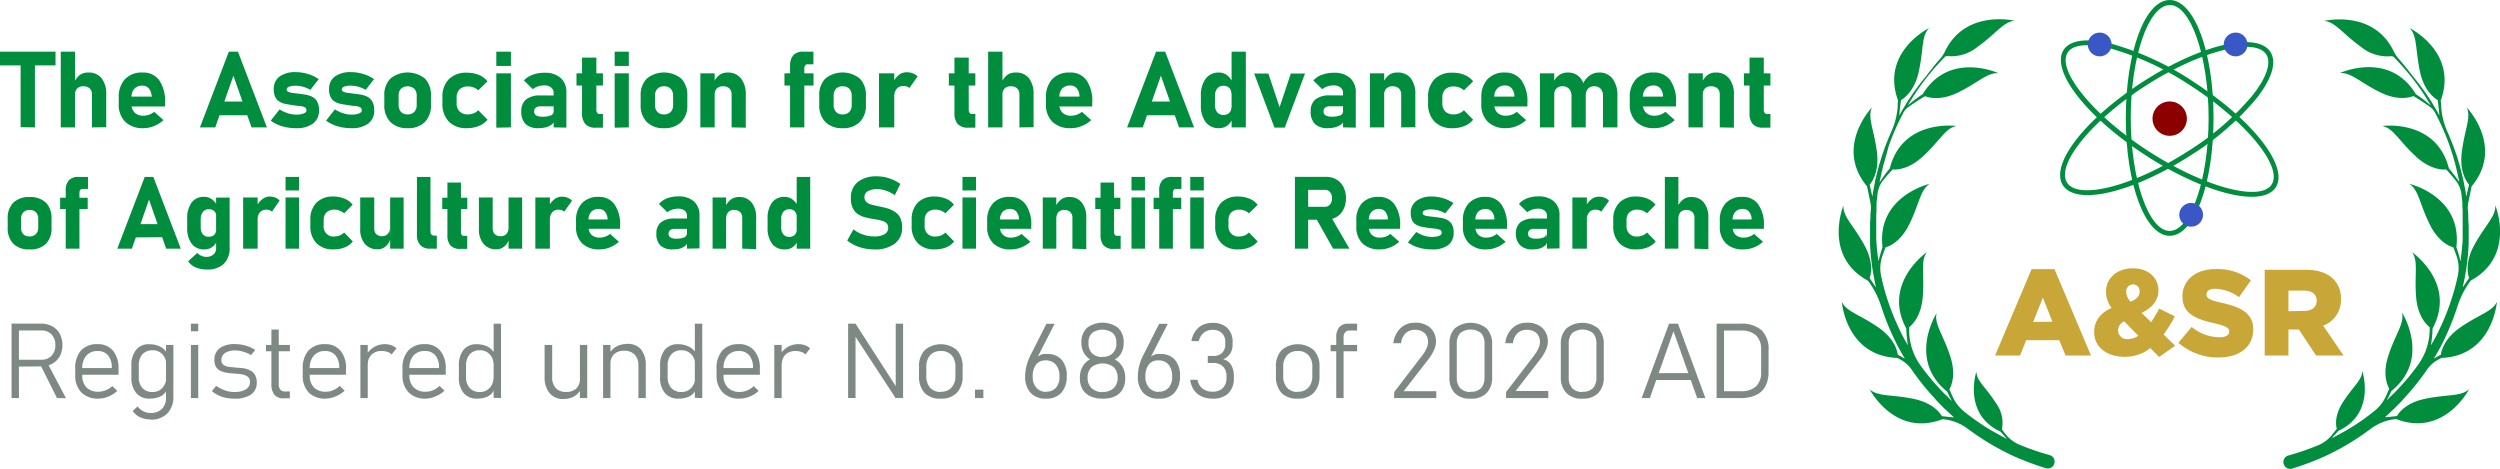 <svg xmlns="http://www.w3.org/2000/svg" viewBox="0 0 445.28 83.53"><defs><style>.cls-1{fill:#c8a638;}.cls-2{fill:#008d3e;}.cls-3{fill:#8c0000;}.cls-4{fill:#3958c6;}.cls-5{fill:#7e8983;}</style></defs><g id="Layer_2" data-name="Layer 2"><g id="Layer_1-2" data-name="Layer 1"><path class="cls-1" d="M361.85,47.94h4.08l6.5,15.38H367.9l-1.12-2.73h-5.89l-1.09,2.73h-4.45Zm3.71,9.36L363.86,53l-1.72,4.34Z"></path><path class="cls-1" d="M383,62a7.29,7.29,0,0,1-4.54,1.55c-3.12,0-5.46-1.64-5.46-4.41v0c0-1.9,1-3.34,3.1-4.28a5,5,0,0,1-1-2.92v0c0-2.23,1.81-4.15,4.8-4.15,2.77,0,4.54,1.7,4.54,3.93v0c0,1.88-1.2,3.14-3,4l1.7,1.66a23.8,23.8,0,0,0,1.44-2.42l2.79,1.39a28.15,28.15,0,0,1-2,3.23l2.05,2-2.85,2Zm-2.16-2.23-2.51-2.55a1.93,1.93,0,0,0-1.09,1.66v0a1.59,1.59,0,0,0,1.79,1.51A3.3,3.3,0,0,0,380.86,59.8Zm.24-7.89v0a1.13,1.13,0,0,0-1.18-1.22A1.23,1.23,0,0,0,378.7,52v0a2.75,2.75,0,0,0,.78,1.74C380.57,53.3,381.1,52.72,381.1,51.91Z"></path><path class="cls-1" d="M388,61.05l2.36-2.82a7.85,7.85,0,0,0,4.95,1.84c1.13,0,1.74-.4,1.74-1v0c0-.64-.5-1-2.57-1.47-3.25-.74-5.76-1.65-5.76-4.79v0c0-2.83,2.25-4.88,5.91-4.88a9.58,9.58,0,0,1,6.28,2l-2.11,3a7.67,7.67,0,0,0-4.28-1.5c-1,0-1.52.43-1.52,1v0c0,.7.52,1,2.64,1.49,3.51.76,5.69,1.89,5.69,4.75v0c0,3.12-2.47,5-6.17,5A10.68,10.68,0,0,1,388,61.05Z"></path><path class="cls-1" d="M403.37,48.05h7.22c2.34,0,4,.61,5,1.65a4.75,4.75,0,0,1,1.36,3.56v0A4.83,4.83,0,0,1,413.78,58l3.64,5.33h-4.89l-3.07-4.63H407.6v4.63h-4.23Zm7,7.33c1.43,0,2.26-.7,2.26-1.81v0c0-1.2-.87-1.81-2.29-1.81H407.6v3.67Z"></path><path class="cls-2" d="M438.17,58.35c-2.87,2-3.34,4.19-3.41,4.8-.45.27-.88.51-1.27.72.61-1,1.19-2,1.72-3.11a46.2,46.2,0,0,0,2.28-5.55l.21-.62a15.37,15.37,0,0,1,2.18-4.36c.07-.09.13-.18.2-.26h0c8.06-4.41,4.36-13.4,4.36-13.4.12,2-1.79,3.5-3.76,7.12-1.68,3.08-1.11,5.24-.91,5.81-.41.64-.8,1.2-1.13,1.66.13-.58.25-1.16.37-1.74a42.38,42.38,0,0,0,.69-5.94l0-.75c0-.25,0-.5,0-.75V40.49c0-.5-.05-1-.07-1.49,0-.25,0-.5,0-.75l-.07-.74h0a5.57,5.57,0,0,1,.08-1.47l.58-2.84h0c5.87-7.06-.87-14.07-.87-14.07.84,1.81-.38,3.92-.88,8-.43,3.48.89,5.28,1.29,5.74-.17.83-.34,1.55-.49,2.13l-.07-.46c-.05-.49-.17-1-.26-1.47l-.14-.73c-.05-.24-.09-.49-.16-.73-.24-1-.46-1.93-.76-2.87l-.22-.71-.11-.36-.12-.35-.5-1.4c-.32-.81-.65-1.62-1-2.42A12.68,12.68,0,0,1,434.81,19c0-.36-.05-.72-.09-1.07h0C437.88,9.29,429.18,5,429.18,5c1.4,1.41,1,3.81,1.86,7.83.76,3.43,2.61,4.68,3.14,5,.17,1.17.26,2.15.31,2.84a.3.3,0,0,1,0-.08l-.35-.65c-.12-.22-.26-.42-.38-.64L433,18l-.83-1.23-.41-.61-.45-.59c-.46-.64-.94-1.25-1.44-1.85h0c-.7-.88-1.65-2.15-2.48-3.07a6.05,6.05,0,0,1-1-1.43c-3.62-7.63-12.46-5.49-12.46-5.49,2,.13,3.25,2.22,6.6,4.62A7.41,7.41,0,0,0,426,10l.3.09,1,1.06a43.84,43.84,0,0,1,3.7,4.58l.42.6.4.62.79,1.24.33.59a23.64,23.64,0,0,0-2.64-2h0c-4.76-7.85-13.58-3.75-13.58-3.75,2-.21,3.58,1.63,7.28,3.44,3.15,1.53,5.29.87,5.85.64,1.27.74,2.32,1.47,2.92,1.9a3,3,0,0,1,.92,1h0l.34.66a42,42,0,0,1,2.31,5.39l.46,1.39.11.35.1.35.19.71c.28.93.47,1.89.68,2.84.06.24.1.48.14.72v0A25.54,25.54,0,0,0,436.18,30h0c-2.26-8.9-11.89-7.56-11.89-7.56,2,.38,2.95,2.61,6,5.42,2.56,2.39,4.8,2.38,5.41,2.33.69.75,1.25,1.42,1.67,1.94a4.79,4.79,0,0,1,1.05,2.52h0l.16,1.45,0,.37,0,.36.05.73,0,.73c0,.24,0,.49,0,.73,0,.49,0,1,0,1.46l0,1.46c0,.24,0,.48,0,.73l-.05.72c-.08,1.05-.19,2.1-.34,3.14a25,25,0,0,0-.73-2.49h0c1.07-9.12-8.4-11.3-8.4-11.3,1.69,1.05,1.81,3.48,3.63,7.18,1.54,3.15,3.62,4,4.21,4.11.23.57.42,1.09.59,1.56a6.5,6.5,0,0,1,.22,3.55v0a41.39,41.39,0,0,1-1.61,5.58,44.09,44.09,0,0,1-2.34,5.31c-.27.5-.55,1-.83,1.48a24.42,24.42,0,0,0,.29-3h0c4.34-8.1-3.67-13.6-3.67-13.6,1.18,1.59.41,3.91.74,8,.28,3.49,1.93,5,2.42,5.36v.4a10.87,10.87,0,0,1-2,6.21l0,0a41.19,41.19,0,0,1-3.68,4.45c-.34.35-.66.71-1,1l-1,1,0,0c.32-.57.6-1.13.86-1.68h0c7.13-5.78,1.88-14,1.88-14,.48,1.93-1.13,3.76-2.42,7.68-1.1,3.33-.16,5.35.15,5.88-.21.5-.41,1-.6,1.38a7.08,7.08,0,0,1-2,2.58h0a41.57,41.57,0,0,1-4.72,3.3c-1,.57-1.95,1.1-2.95,1.6.42-.43.8-.87,1.16-1.3h0c6.83-3.15,4.31-10.71,4.31-10.71,0,1.63-1.66,2.76-3.47,5.61-1.55,2.43-1.21,4.22-1.07,4.7-.22.3-.44.57-.64.82A6.28,6.28,0,0,1,413,79.26h0a45,45,0,0,1-5.42,1.87h0a1.19,1.19,0,0,0-.88,1.11,1.22,1.22,0,0,0,1.57,1.22,50.92,50.92,0,0,0,5.68-2.13,46.3,46.3,0,0,0,5.32-2.89c1-.64,2-1.34,3-2.07a8.65,8.65,0,0,1,4.52-1.73h0c8.57,3.29,13-5.34,13-5.34-1.44,1.37-3.83.89-7.86,1.73-3.44.72-4.72,2.54-5,3.07-.82.1-1.55.17-2.15.22.54-.48,1.07-1,1.6-1.48l1.06-1.07c.36-.35.68-.74,1-1.1A43.49,43.49,0,0,0,432.17,66l.07-.1a5.73,5.73,0,0,1,2.17-1.92l.43-.23h0c9.18-.35,9.89-10,9.89-10C443.94,55.5,441.55,56,438.17,58.35Z"></path><path class="cls-2" d="M334.6,58.35c2.87,2,3.34,4.19,3.41,4.8.46.27.88.51,1.27.72-.61-1-1.18-2-1.71-3.11a44.68,44.68,0,0,1-2.29-5.55l-.21-.62a15.37,15.37,0,0,0-2.18-4.36L332.7,50h0c-8.06-4.41-4.36-13.4-4.36-13.4-.12,2,1.79,3.5,3.76,7.12,1.68,3.08,1.12,5.24.91,5.81.41.64.8,1.2,1.13,1.66q-.19-.87-.36-1.74a41,41,0,0,1-.7-5.94l0-.75c0-.25,0-.5,0-.75V40.49c0-.5,0-1,.06-1.49,0-.25,0-.5,0-.75l.07-.74h0a5.17,5.17,0,0,0-.08-1.47l-.58-2.84h0c-5.87-7.06.87-14.07.87-14.07-.84,1.81.38,3.92.89,8,.42,3.48-.89,5.28-1.29,5.74.16.83.33,1.55.48,2.13l.07-.46c.06-.49.17-1,.26-1.47l.14-.73c0-.24.1-.49.16-.73.24-1,.46-1.93.77-2.87l.21-.71.11-.36.12-.35.5-1.4c.32-.81.65-1.62,1-2.42A13.12,13.12,0,0,0,338,19c0-.36,0-.72.08-1.07h0C334.89,9.29,343.59,5,343.59,5c-1.4,1.41-.95,3.81-1.85,7.83-.77,3.43-2.61,4.68-3.15,5-.17,1.17-.26,2.15-.31,2.84a.3.3,0,0,0,0-.08l.36-.65c.11-.22.25-.42.38-.64l.76-1.27.83-1.23c.14-.2.27-.41.42-.61l.44-.59c.46-.64.94-1.25,1.44-1.85h0c.69-.88,1.64-2.15,2.47-3.07a6.05,6.05,0,0,0,1-1.43C350,1.56,358.86,3.7,358.86,3.7c-2,.13-3.25,2.22-6.6,4.62a7.41,7.41,0,0,1-5.5,1.66l-.3.09-1,1.06a42.49,42.49,0,0,0-3.69,4.58l-.43.6c-.13.21-.26.42-.4.62l-.78,1.24-.34.59a24.59,24.59,0,0,1,2.64-2h0C347.22,9,356,13.05,356,13.05c-2-.21-3.58,1.63-7.28,3.44-3.15,1.53-5.28.87-5.85.64-1.26.74-2.31,1.47-2.92,1.9a3,3,0,0,0-.92,1h0l-.33.66a42.08,42.08,0,0,0-2.32,5.39L336,27.53l-.12.35-.09.35-.2.71c-.28.93-.47,1.89-.68,2.84-.06.24-.1.48-.14.72v0A25.54,25.54,0,0,1,336.59,30h0c2.26-8.9,11.89-7.56,11.89-7.56-2,.38-2.94,2.61-6,5.42-2.56,2.39-4.79,2.38-5.4,2.33-.69.75-1.26,1.42-1.68,1.94a4.7,4.7,0,0,0-1,2.52h0l-.17,1.45,0,.37,0,.36,0,.73-.05.73c0,.24,0,.49,0,.73,0,.49,0,1,0,1.46l0,1.46c0,.24,0,.48,0,.73l.05.72c.08,1.05.19,2.1.35,3.14a25,25,0,0,1,.72-2.49h0c-1.07-9.12,8.41-11.3,8.41-11.3-1.69,1.05-1.82,3.48-3.63,7.18-1.55,3.15-3.63,4-4.22,4.11-.23.57-.42,1.09-.58,1.56a6.5,6.5,0,0,0-.23,3.55v0a39.94,39.94,0,0,0,1.6,5.58,45.73,45.73,0,0,0,2.34,5.31c.27.5.55,1,.83,1.48a26.59,26.59,0,0,1-.29-3h0c-4.33-8.1,3.68-13.6,3.68-13.6-1.19,1.59-.41,3.91-.75,8-.28,3.49-1.93,5-2.41,5.36v.4A10.79,10.79,0,0,0,342,65l0,0a41.19,41.19,0,0,0,3.68,4.45c.34.35.66.71,1,1l1,1,0,0c-.32-.57-.6-1.13-.86-1.68h0c-7.13-5.78-1.88-14-1.88-14-.48,1.93,1.14,3.76,2.42,7.68,1.1,3.33.16,5.35-.15,5.88.21.5.42,1,.61,1.38a7,7,0,0,0,2,2.58h0a40.82,40.82,0,0,0,4.73,3.3c1,.57,1.94,1.1,2.94,1.6-.41-.43-.8-.87-1.16-1.3h0c-6.83-3.15-4.31-10.71-4.31-10.71,0,1.63,1.66,2.76,3.48,5.61a6,6,0,0,1,1.07,4.7c.22.3.43.57.63.82a6.28,6.28,0,0,0,2.45,1.88h0a45.65,45.65,0,0,0,5.42,1.87h0a1.19,1.19,0,0,1,.88,1.11,1.22,1.22,0,0,1-1.57,1.22,51.67,51.67,0,0,1-5.68-2.13,46.3,46.3,0,0,1-5.32-2.89c-1-.64-2-1.34-3-2.07A8.65,8.65,0,0,0,346,74.66h0c-8.57,3.29-13-5.34-13-5.34,1.44,1.37,3.83.89,7.87,1.73,3.43.72,4.71,2.54,5,3.07.83.1,1.55.17,2.16.22-.55-.48-1.08-1-1.61-1.48l-1.06-1.07c-.36-.35-.68-.74-1-1.1A43.58,43.58,0,0,1,340.6,66l-.07-.1a5.65,5.65,0,0,0-2.17-1.92l-.42-.23h0c-9.18-.35-9.89-10-9.89-10C328.83,55.5,331.22,56,334.6,58.35Z"></path><path class="cls-2" d="M371.82,34.75c-2.08,0-3.63-.57-4.39-1.75h0c-2.36-3.69,3.9-11.79,14.26-18.45s20.33-9,22.7-5.29c1.17,1.82.28,4.77-2.51,8.3A49.14,49.14,0,0,1,390.13,27.7C383.1,32.22,376.24,34.75,371.82,34.75Zm-3.65-2.22c2,3.16,11.87.61,21.49-5.57A48.34,48.34,0,0,0,401.19,17c2.51-3.17,3.4-5.82,2.46-7.29-2-3.16-11.87-.62-21.49,5.56s-16,14.07-14,17.24Z"></path><path class="cls-2" d="M386.45,42c-4.38,0-7.82-9.22-7.82-21s3.44-21,7.82-21,7.81,9.22,7.81,21S390.83,42,386.45,42Zm0-41.09c-3.76,0-6.94,9.2-6.94,20.11s3.18,20.11,6.94,20.11,6.93-9.21,6.93-20.11S390.21.88,386.45.88Z"></path><path class="cls-2" d="M401.06,35.05c-4.49,0-11.57-2.65-18.86-7.36-10.59-6.86-17-15.11-14.65-18.79,1.18-1.82,4.28-2.2,8.73-1.05a51.34,51.34,0,0,1,14.41,6.72c10.6,6.85,17,15.1,14.66,18.78C404.6,34.5,403.1,35.05,401.06,35.05Zm-29.25-27c-1.74,0-3,.44-3.53,1.31-2,3.16,4.55,11.2,14.4,17.57s19.89,9.09,21.93,5.93-4.55-11.21-14.4-17.58a50.83,50.83,0,0,0-14.14-6.6A17.54,17.54,0,0,0,371.81,8.07Z"></path><circle class="cls-3" cx="386.45" cy="21.13" r="3.06"></circle><circle class="cls-4" cx="398.19" cy="7.92" r="2.12"></circle><circle class="cls-4" cx="373.98" cy="7.92" r="2.12"></circle><circle class="cls-4" cx="390.27" cy="38.26" r="2.12"></circle><path class="cls-2" d="M0,11.65V9.2H9.89v2.45Zm3.67,11V10.3H6.22V22.69Z"></path><path class="cls-2" d="M10.82,22.69V9.2h2.54V22.69Zm5.56,0V16.85a1.46,1.46,0,0,0-.4-1.1,1.63,1.63,0,0,0-1.15-.38,1.47,1.47,0,0,0-1.09.39,1.57,1.57,0,0,0-.38,1.11l-.19-2.13a3.68,3.68,0,0,1,1-1.35,2.47,2.47,0,0,1,1.55-.47,2.86,2.86,0,0,1,2.36,1,4.44,4.44,0,0,1,.84,2.89v5.85Z"></path><path class="cls-2" d="M25.56,22.83a4.46,4.46,0,0,1-3.25-1.13,4.25,4.25,0,0,1-1.16-3.19V17.43a4.65,4.65,0,0,1,1.11-3.33,4.07,4.07,0,0,1,3.13-1.18,3.47,3.47,0,0,1,3,1.41,6.54,6.54,0,0,1,1,4v.63H22.8V17.2h4.27L27,17a2.21,2.21,0,0,0-.52-1.28,1.42,1.42,0,0,0-1.13-.46,1.81,1.81,0,0,0-1.42.55,2.18,2.18,0,0,0-.51,1.55v1.22A2,2,0,0,0,24,20.07a2.13,2.13,0,0,0,1.55.54,3,3,0,0,0,1-.18,3.13,3.13,0,0,0,.91-.51l1.66,1.47a5.42,5.42,0,0,1-1.69,1.06A5,5,0,0,1,25.56,22.83Z"></path><path class="cls-2" d="M35.61,22.69,40.76,9.2h1.62l5.16,13.49H44.8l-3.23-9.21-3.23,9.21Zm2.47-2.16V18.08h7.1v2.45Z"></path><path class="cls-2" d="M52.71,22.83a8.74,8.74,0,0,1-2.48-.35,6.11,6.11,0,0,1-2-1l1.57-2a5.9,5.9,0,0,0,1.46.69,4.78,4.78,0,0,0,1.45.24,3.66,3.66,0,0,0,1.38-.2c.33-.13.49-.31.49-.55a.57.57,0,0,0-.34-.58,2.53,2.53,0,0,0-.89-.21c-.36,0-.75-.08-1.16-.14s-.82-.12-1.23-.2a3.58,3.58,0,0,1-1.1-.38,1.87,1.87,0,0,1-.8-.8,3,3,0,0,1-.3-1.45,2.69,2.69,0,0,1,1-2.25,4.7,4.7,0,0,1,2.92-.8,7.32,7.32,0,0,1,2.17.33,6.8,6.8,0,0,1,1.92.91L55.28,16A6,6,0,0,0,54,15.46a4.84,4.84,0,0,0-1.32-.19,3.25,3.25,0,0,0-1.2.17c-.28.11-.42.28-.42.5a.43.43,0,0,0,.29.41,2.45,2.45,0,0,0,.78.2l1,.13q.64.08,1.29.18a4.15,4.15,0,0,1,1.19.38,2.18,2.18,0,0,1,.88.85,3.09,3.09,0,0,1,.33,1.56A2.78,2.78,0,0,1,55.75,22,4.84,4.84,0,0,1,52.71,22.83Z"></path><path class="cls-2" d="M62.56,22.83a8.79,8.79,0,0,1-2.48-.35,6.21,6.21,0,0,1-2-1l1.57-2a6.08,6.08,0,0,0,1.46.69,4.83,4.83,0,0,0,1.45.24,3.66,3.66,0,0,0,1.38-.2c.33-.13.49-.31.49-.55a.57.57,0,0,0-.34-.58,2.47,2.47,0,0,0-.88-.21c-.37,0-.75-.08-1.16-.14s-.83-.12-1.23-.2a3.55,3.55,0,0,1-1.11-.38,1.93,1.93,0,0,1-.8-.8,3,3,0,0,1-.3-1.45,2.69,2.69,0,0,1,1-2.25,4.7,4.7,0,0,1,2.92-.8,7.32,7.32,0,0,1,2.17.33,6.55,6.55,0,0,1,1.92.91L65.14,16a5.85,5.85,0,0,0-1.32-.55,4.84,4.84,0,0,0-1.32-.19,3.25,3.25,0,0,0-1.2.17c-.28.11-.42.28-.42.5a.44.44,0,0,0,.29.41,2.45,2.45,0,0,0,.78.2l1,.13q.65.08,1.29.18a4.05,4.05,0,0,1,1.19.38,2.12,2.12,0,0,1,.88.85,3.09,3.09,0,0,1,.34,1.56A2.77,2.77,0,0,1,65.6,22,4.84,4.84,0,0,1,62.56,22.83Z"></path><path class="cls-2" d="M72.6,22.83a4.15,4.15,0,0,1-3.07-1.1,4.21,4.21,0,0,1-1.08-3.09V17.07A4.14,4.14,0,0,1,69.53,14a4.88,4.88,0,0,1,6.15,0,4.14,4.14,0,0,1,1.08,3.06v1.59a4.19,4.19,0,0,1-1.08,3.08A4.15,4.15,0,0,1,72.6,22.83Zm0-2.45a1.55,1.55,0,0,0,1.19-.45,1.75,1.75,0,0,0,.43-1.27V17.07a1.74,1.74,0,0,0-.43-1.26,1.83,1.83,0,0,0-2.38,0A1.78,1.78,0,0,0,71,17.07v1.59a1.79,1.79,0,0,0,.42,1.27A1.55,1.55,0,0,0,72.6,20.38Z"></path><path class="cls-2" d="M83.15,22.83a4.28,4.28,0,0,1-3.21-1.17,4.52,4.52,0,0,1-1.14-3.29v-1a4.43,4.43,0,0,1,1.14-3.26,4.31,4.31,0,0,1,3.21-1.16,5.49,5.49,0,0,1,2.15.4,3.72,3.72,0,0,1,1.53,1.14l-1.65,1.6a2.28,2.28,0,0,0-.82-.51,2.8,2.8,0,0,0-1-.18,2.07,2.07,0,0,0-1.5.51,2,2,0,0,0-.53,1.46v1a2,2,0,0,0,.53,1.49,2.07,2.07,0,0,0,1.5.52,2.61,2.61,0,0,0,1-.2,2.24,2.24,0,0,0,.82-.55l1.65,1.69a3.66,3.66,0,0,1-1.53,1.11A5.49,5.49,0,0,1,83.15,22.83Z"></path><path class="cls-2" d="M88.4,11.74V9.2H91v2.54Zm0,11V13.06H91v9.63Z"></path><path class="cls-2" d="M95.93,22.83a3.26,3.26,0,0,1-2.31-.73,3,3,0,0,1-.77-2.25,2.62,2.62,0,0,1,.86-2.15A4,4,0,0,1,96.28,17h2.41l.13,1.94H96.29a1.38,1.38,0,0,0-.86.23.83.83,0,0,0-.29.69.75.75,0,0,0,.37.7,2.08,2.08,0,0,0,1.09.23,3.88,3.88,0,0,0,1.51-.23.78.78,0,0,0,.5-.73l.19,1.4a1.28,1.28,0,0,1-.49.91,2.9,2.9,0,0,1-1.07.53A5.17,5.17,0,0,1,95.93,22.83Zm2.68-.14V16.58a1.23,1.23,0,0,0-.45-1,1.88,1.88,0,0,0-1.26-.37,3.34,3.34,0,0,0-1.07.18,2.76,2.76,0,0,0-.93.49l-1.58-1.55a3.71,3.71,0,0,1,1.52-1,5.65,5.65,0,0,1,2.1-.37,4.21,4.21,0,0,1,2.94.94,3.37,3.37,0,0,1,1,2.64v6.19Z"></path><path class="cls-2" d="M102.68,15.23V13.06h4.71v2.17Zm3.43,7.51a2.34,2.34,0,0,1-1.86-.66,2.82,2.82,0,0,1-.58-1.9V10.26h2.55v9.29a.87.87,0,0,0,.14.54.45.45,0,0,0,.4.2h.63v2.45Z"></path><path class="cls-2" d="M109.48,11.74V9.2H112v2.54Zm0,11V13.06H112v9.63Z"></path><path class="cls-2" d="M118.27,22.83a4.12,4.12,0,0,1-3.07-1.1,4.18,4.18,0,0,1-1.09-3.09V17.07A4.1,4.1,0,0,1,115.2,14a4.87,4.87,0,0,1,6.14,0,4.14,4.14,0,0,1,1.08,3.06v1.59a4.19,4.19,0,0,1-1.08,3.08A4.14,4.14,0,0,1,118.27,22.83Zm0-2.45a1.59,1.59,0,0,0,1.2-.45,1.79,1.79,0,0,0,.42-1.27V17.07a1.78,1.78,0,0,0-.42-1.26,1.62,1.62,0,0,0-1.2-.44,1.56,1.56,0,0,0-1.18.44,1.74,1.74,0,0,0-.43,1.26v1.59a1.75,1.75,0,0,0,.43,1.27A1.53,1.53,0,0,0,118.26,20.38Z"></path><path class="cls-2" d="M124.74,22.69V13.06h2.55v9.63Zm5.57,0V16.85a1.5,1.5,0,0,0-.4-1.1,1.64,1.64,0,0,0-1.15-.38,1.47,1.47,0,0,0-1.09.39,1.53,1.53,0,0,0-.38,1.11l-.2-2.13a3.81,3.81,0,0,1,1-1.35,2.43,2.43,0,0,1,1.55-.47A2.87,2.87,0,0,1,132,14a4.5,4.5,0,0,1,.83,2.89v5.85Z"></path><path class="cls-2" d="M139.72,15.23V13.06h5.18v2.17Zm1,7.46V11.75a2.75,2.75,0,0,1,.58-1.91,2.34,2.34,0,0,1,1.82-.64h1.76v2.26h-1.07a.46.46,0,0,0-.42.22,1,1,0,0,0-.13.52V22.69Z"></path><path class="cls-2" d="M150.08,22.83a4.13,4.13,0,0,1-3.07-1.1,4.22,4.22,0,0,1-1.09-3.09V17.07A4.14,4.14,0,0,1,147,14a4.87,4.87,0,0,1,6.14,0,4.14,4.14,0,0,1,1.09,3.06v1.59a4.19,4.19,0,0,1-1.09,3.08A4.13,4.13,0,0,1,150.08,22.83Zm0-2.45a1.59,1.59,0,0,0,1.2-.45,1.79,1.79,0,0,0,.42-1.27V17.07a1.78,1.78,0,0,0-.42-1.26,1.62,1.62,0,0,0-1.2-.44,1.56,1.56,0,0,0-1.18.44,1.78,1.78,0,0,0-.42,1.26v1.59a1.79,1.79,0,0,0,.42,1.27A1.53,1.53,0,0,0,150.07,20.38Z"></path><path class="cls-2" d="M156.56,22.69V13.06h2.72v9.63Zm5.41-7a1,1,0,0,0-.45-.28,2,2,0,0,0-.62-.09,1.47,1.47,0,0,0-1.19.5,2,2,0,0,0-.43,1.37l-.19-2.5a3.46,3.46,0,0,1,1-1.34,2.28,2.28,0,0,1,1.4-.48,2.94,2.94,0,0,1,1.09.19,2.42,2.42,0,0,1,.85.56Z"></path><path class="cls-2" d="M169,15.23V13.06h4.72v2.17Zm3.44,7.51a2.38,2.38,0,0,1-1.87-.66,2.82,2.82,0,0,1-.57-1.9V10.26h2.54v9.29a.94.94,0,0,0,.14.54.47.47,0,0,0,.41.2h.63v2.45Z"></path><path class="cls-2" d="M176,22.69V9.2h2.55V22.69Zm5.57,0V16.85a1.46,1.46,0,0,0-.4-1.1,1.63,1.63,0,0,0-1.15-.38,1.47,1.47,0,0,0-1.09.39,1.53,1.53,0,0,0-.38,1.11l-.2-2.13a3.81,3.81,0,0,1,1-1.35,2.45,2.45,0,0,1,1.55-.47,2.86,2.86,0,0,1,2.36,1,4.5,4.5,0,0,1,.83,2.89v5.85Z"></path><path class="cls-2" d="M190.71,22.83a4.49,4.49,0,0,1-3.26-1.13,4.24,4.24,0,0,1-1.15-3.19V17.43a4.65,4.65,0,0,1,1.11-3.33,4.07,4.07,0,0,1,3.13-1.18,3.45,3.45,0,0,1,3,1.41,6.47,6.47,0,0,1,1,4v.63H188V17.2h4.27l0-.23a2.27,2.27,0,0,0-.52-1.28,1.45,1.45,0,0,0-1.13-.46,1.85,1.85,0,0,0-1.43.55,2.22,2.22,0,0,0-.5,1.55v1.22a2,2,0,0,0,.55,1.52,2.12,2.12,0,0,0,1.55.54,3,3,0,0,0,1-.18,3.27,3.27,0,0,0,.91-.51l1.66,1.47a5.53,5.53,0,0,1-1.69,1.06A5.1,5.1,0,0,1,190.71,22.83Z"></path><path class="cls-2" d="M200.75,22.69,205.91,9.2h1.62l5.15,13.49H210l-3.23-9.21-3.23,9.21Zm2.48-2.16V18.08h7.1v2.45Z"></path><path class="cls-2" d="M217.13,22.83a2.84,2.84,0,0,1-2.39-1.09,4.89,4.89,0,0,1-.85-3.08V17.12a5,5,0,0,1,.85-3.1,2.84,2.84,0,0,1,2.39-1.1,2.3,2.3,0,0,1,1.4.46,3.23,3.23,0,0,1,1,1.3l-.2,2.14a1.94,1.94,0,0,0-.16-.84,1.23,1.23,0,0,0-.49-.52,1.55,1.55,0,0,0-.78-.18,1.34,1.34,0,0,0-1.1.48,2.09,2.09,0,0,0-.4,1.37v1.53a2,2,0,0,0,.4,1.34,1.36,1.36,0,0,0,1.1.47,1.67,1.67,0,0,0,.78-.17,1.27,1.27,0,0,0,.49-.51,1.86,1.86,0,0,0,.16-.81l.13,2.2a2.5,2.5,0,0,1-.9,1.22A2.54,2.54,0,0,1,217.13,22.83Zm2.23-.14V9.2h2.54V22.69Z"></path><path class="cls-2" d="M227.91,19.1l2-6h2.53l-3.61,9.63H227l-3.62-9.63h2.53Z"></path><path class="cls-2" d="M236.53,22.83a3.26,3.26,0,0,1-2.31-.73,3,3,0,0,1-.77-2.25,2.64,2.64,0,0,1,.85-2.15,4,4,0,0,1,2.58-.71h2.41l.13,1.94h-2.53a1.41,1.41,0,0,0-.87.23.82.82,0,0,0-.28.69.76.76,0,0,0,.36.7,2.13,2.13,0,0,0,1.09.23,3.9,3.9,0,0,0,1.52-.23.78.78,0,0,0,.5-.73l.19,1.4a1.32,1.32,0,0,1-.49.91,2.9,2.9,0,0,1-1.07.53A5.23,5.23,0,0,1,236.53,22.83Zm2.68-.14V16.58a1.23,1.23,0,0,0-.45-1,1.91,1.91,0,0,0-1.26-.37,3.34,3.34,0,0,0-1.07.18,2.76,2.76,0,0,0-.93.49l-1.58-1.55a3.71,3.71,0,0,1,1.52-1,5.65,5.65,0,0,1,2.1-.37,4.22,4.22,0,0,1,2.94.94,3.37,3.37,0,0,1,1,2.64v6.19Z"></path><path class="cls-2" d="M244,22.69V13.06h2.54v9.63Zm5.57,0V16.85a1.5,1.5,0,0,0-.4-1.1,1.64,1.64,0,0,0-1.15-.38,1.47,1.47,0,0,0-1.09.39,1.53,1.53,0,0,0-.39,1.11l-.19-2.13a3.81,3.81,0,0,1,1-1.35,2.43,2.43,0,0,1,1.55-.47,2.87,2.87,0,0,1,2.36,1,4.5,4.5,0,0,1,.83,2.89v5.85Z"></path><path class="cls-2" d="M258.71,22.83a4.28,4.28,0,0,1-3.21-1.17,4.52,4.52,0,0,1-1.14-3.29v-1a4.43,4.43,0,0,1,1.14-3.26,4.31,4.31,0,0,1,3.21-1.16,5.49,5.49,0,0,1,2.15.4,3.68,3.68,0,0,1,1.52,1.14l-1.64,1.6a2.37,2.37,0,0,0-.82-.51,2.81,2.81,0,0,0-1-.18,2.06,2.06,0,0,0-1.49.51,2,2,0,0,0-.53,1.46v1a2,2,0,0,0,.53,1.49,2.06,2.06,0,0,0,1.49.52,2.62,2.62,0,0,0,1-.2,2.32,2.32,0,0,0,.82-.55l1.64,1.69a3.63,3.63,0,0,1-1.52,1.11A5.49,5.49,0,0,1,258.71,22.83Z"></path><path class="cls-2" d="M268.23,22.83A4.46,4.46,0,0,1,265,21.7a4.25,4.25,0,0,1-1.16-3.19V17.43a4.65,4.65,0,0,1,1.11-3.33,4.07,4.07,0,0,1,3.13-1.18A3.45,3.45,0,0,1,271,14.33a6.47,6.47,0,0,1,1.05,4v.63h-6.59V17.2h4.27l0-.23a2.27,2.27,0,0,0-.52-1.28,1.43,1.43,0,0,0-1.13-.46,1.81,1.81,0,0,0-1.42.55,2.18,2.18,0,0,0-.51,1.55v1.22a2,2,0,0,0,.55,1.52,2.13,2.13,0,0,0,1.55.54,3,3,0,0,0,1-.18,3.27,3.27,0,0,0,.91-.51l1.66,1.47a5.53,5.53,0,0,1-1.69,1.06A5.06,5.06,0,0,1,268.23,22.83Z"></path><path class="cls-2" d="M274.28,22.69V13.06h2.55v9.63Zm5.62,0V17.13a1.85,1.85,0,0,0-.42-1.3,1.49,1.49,0,0,0-1.18-.46,1.47,1.47,0,0,0-1.09.39,1.53,1.53,0,0,0-.38,1.11l-.2-2.13a3.65,3.65,0,0,1,1.05-1.35,2.52,2.52,0,0,1,1.52-.47,2.84,2.84,0,0,1,2.39,1.1,5,5,0,0,1,.85,3.1v5.57Zm5.61,0V17.13a1.94,1.94,0,0,0-.4-1.3,1.44,1.44,0,0,0-1.15-.46,1.46,1.46,0,0,0-1.13.44,1.82,1.82,0,0,0-.39,1.25L282,14.83a3.6,3.6,0,0,1,1.18-1.41,2.84,2.84,0,0,1,1.62-.5,2.9,2.9,0,0,1,2.42,1.1,4.89,4.89,0,0,1,.86,3.1v5.57Z"></path><path class="cls-2" d="M294.69,22.83a4.49,4.49,0,0,1-3.26-1.13,4.24,4.24,0,0,1-1.15-3.19V17.43a4.65,4.65,0,0,1,1.11-3.33,4.07,4.07,0,0,1,3.13-1.18,3.45,3.45,0,0,1,3,1.41,6.47,6.47,0,0,1,1,4v.63h-6.59V17.2h4.27l0-.23a2.27,2.27,0,0,0-.52-1.28,1.43,1.43,0,0,0-1.13-.46,1.85,1.85,0,0,0-1.43.55,2.22,2.22,0,0,0-.5,1.55v1.22a2,2,0,0,0,.55,1.52,2.12,2.12,0,0,0,1.55.54,3,3,0,0,0,1-.18,3.27,3.27,0,0,0,.91-.51l1.66,1.47a5.53,5.53,0,0,1-1.69,1.06A5.1,5.1,0,0,1,294.69,22.83Z"></path><path class="cls-2" d="M300.74,22.69V13.06h2.55v9.63Zm5.57,0V16.85a1.5,1.5,0,0,0-.4-1.1,1.64,1.64,0,0,0-1.15-.38,1.47,1.47,0,0,0-1.09.39,1.53,1.53,0,0,0-.38,1.11l-.2-2.13a3.81,3.81,0,0,1,1-1.35,2.43,2.43,0,0,1,1.55-.47A2.87,2.87,0,0,1,308,14a4.5,4.5,0,0,1,.83,2.89v5.85Z"></path><path class="cls-2" d="M310.61,15.23V13.06h4.72v2.17Zm3.44,7.51a2.38,2.38,0,0,1-1.87-.66,2.82,2.82,0,0,1-.57-1.9V10.26h2.54v9.29a.94.94,0,0,0,.14.54.47.47,0,0,0,.41.2h.63v2.45Z"></path><path class="cls-2" d="M5.28,44.42a3.91,3.91,0,0,1-2.91-1,4,4,0,0,1-1-2.93V39a3.92,3.92,0,0,1,1-2.9,3.94,3.94,0,0,1,2.91-1,3.93,3.93,0,0,1,2.9,1,3.92,3.92,0,0,1,1,2.9v1.52a3.93,3.93,0,0,1-1,2.91A3.89,3.89,0,0,1,5.28,44.42Zm0-2.32a1.47,1.47,0,0,0,1.13-.43,1.65,1.65,0,0,0,.4-1.19V39a1.62,1.62,0,0,0-.4-1.18,1.51,1.51,0,0,0-1.13-.43,1.47,1.47,0,0,0-1.12.43A1.62,1.62,0,0,0,3.75,39v1.52a1.65,1.65,0,0,0,.4,1.19A1.43,1.43,0,0,0,5.27,42.1Z"></path><path class="cls-2" d="M10.71,37.22v-2h4.91v2Zm1,7.07V33.93a2.58,2.58,0,0,1,.56-1.81A2.2,2.2,0,0,1,14,31.51h1.67v2.14h-1a.41.41,0,0,0-.39.21.88.88,0,0,0-.13.49v9.94Z"></path><path class="cls-2" d="M20.89,44.29l4.89-12.78h1.53L32.2,44.29H29.6l-3.06-8.73-3.05,8.73Zm2.35-2V39.92H30v2.32Z"></path><path class="cls-2" d="M36.41,44.42a2.71,2.71,0,0,1-2.27-1,4.68,4.68,0,0,1-.8-2.91V39a4.74,4.74,0,0,1,.8-2.94,2.69,2.69,0,0,1,2.27-1,2.23,2.23,0,0,1,1.33.44,3.11,3.11,0,0,1,1,1.23l-.19,2a1.86,1.86,0,0,0-.15-.79,1.12,1.12,0,0,0-.46-.5,1.45,1.45,0,0,0-.74-.17,1.27,1.27,0,0,0-1.05.46A2,2,0,0,0,35.75,39v1.46a1.91,1.91,0,0,0,.37,1.26,1.29,1.29,0,0,0,1.05.45,1.56,1.56,0,0,0,.74-.17,1.12,1.12,0,0,0,.46-.48,1.79,1.79,0,0,0,.15-.77l.13,2.09A2.35,2.35,0,0,1,37.79,44,2.3,2.3,0,0,1,36.41,44.42ZM36.84,48a4.81,4.81,0,0,1-2-.38,3.18,3.18,0,0,1-1.33-1.08l1.62-1.49a2.09,2.09,0,0,0,.73.51,2.17,2.17,0,0,0,.9.19A1.85,1.85,0,0,0,38,45.34a1.39,1.39,0,0,0,.49-1.15v-9h2.41V44A3.91,3.91,0,0,1,39.86,47,4.16,4.16,0,0,1,36.84,48Z"></path><path class="cls-2" d="M43.31,44.29V35.17h2.58v9.12Zm5.13-6.58a1.05,1.05,0,0,0-.43-.27,1.78,1.78,0,0,0-.59-.09,1.39,1.39,0,0,0-1.13.48,1.91,1.91,0,0,0-.4,1.3l-.18-2.37a3.33,3.33,0,0,1,1-1.27A2.21,2.21,0,0,1,48,35a2.82,2.82,0,0,1,1,.18,2.1,2.1,0,0,1,.8.54Z"></path><path class="cls-2" d="M50.86,33.92V31.51h2.4v2.41Zm0,10.37V35.17h2.4v9.12Z"></path><path class="cls-2" d="M59.36,44.42a4.06,4.06,0,0,1-3-1.11,4.26,4.26,0,0,1-1.08-3.12v-1a4.21,4.21,0,0,1,1.08-3.09,4.09,4.09,0,0,1,3-1.1,5.33,5.33,0,0,1,2,.38,3.37,3.37,0,0,1,1.44,1.08L61.29,38a2.22,2.22,0,0,0-.78-.48,2.53,2.53,0,0,0-.94-.18,2,2,0,0,0-1.42.49,1.87,1.87,0,0,0-.5,1.38v1a1.74,1.74,0,0,0,1.92,1.91,2.53,2.53,0,0,0,.94-.18,2.35,2.35,0,0,0,.78-.53L62.84,43a3.41,3.41,0,0,1-1.44,1.06A5.33,5.33,0,0,1,59.36,44.42Z"></path><path class="cls-2" d="M66.66,35.17v5.54a1.38,1.38,0,0,0,.37,1,1.45,1.45,0,0,0,1,.36,1.38,1.38,0,0,0,1-.37,1.45,1.45,0,0,0,.37-1.07l.12,2a3,3,0,0,1-.8,1.23,2.1,2.1,0,0,1-1.49.54,2.81,2.81,0,0,1-2.27-1,4,4,0,0,1-.8-2.67V35.17Zm2.83,9.12V35.17h2.4v9.12Z"></path><path class="cls-2" d="M76.67,31.51v9.76a.66.66,0,0,0,.19.51.7.7,0,0,0,.54.19h.4v2.32H76.57a2.24,2.24,0,0,1-1.7-.63,2.48,2.48,0,0,1-.61-1.79V31.51Z"></path><path class="cls-2" d="M78.77,37.22v-2h4.46v2ZM82,44.33a2.24,2.24,0,0,1-1.77-.62,2.66,2.66,0,0,1-.54-1.79V32.51h2.41v8.81a.84.84,0,0,0,.13.51.46.46,0,0,0,.39.18h.59v2.32Z"></path><path class="cls-2" d="M87.75,35.17v5.54a1.39,1.39,0,0,0,.38,1,1.42,1.42,0,0,0,1.05.36,1.39,1.39,0,0,0,1-.37,1.49,1.49,0,0,0,.36-1.07l.13,2a3.14,3.14,0,0,1-.81,1.23,2.08,2.08,0,0,1-1.49.54,2.82,2.82,0,0,1-2.27-1,4,4,0,0,1-.8-2.67V35.17Zm2.83,9.12V35.17H93v9.12Z"></path><path class="cls-2" d="M95.35,44.29V35.17h2.59v9.12Zm5.14-6.58a1.05,1.05,0,0,0-.43-.27,1.78,1.78,0,0,0-.59-.09,1.38,1.38,0,0,0-1.13.48,1.91,1.91,0,0,0-.4,1.3l-.19-2.37a3.45,3.45,0,0,1,1-1.27,2.19,2.19,0,0,1,1.33-.46,2.82,2.82,0,0,1,1,.18,2.1,2.1,0,0,1,.8.54Z"></path><path class="cls-2" d="M106.77,44.42a4.2,4.2,0,0,1-3.08-1.07,4,4,0,0,1-1.09-3v-1a4.43,4.43,0,0,1,1.05-3.16,3.89,3.89,0,0,1,3-1.12,3.28,3.28,0,0,1,2.8,1.34,6.14,6.14,0,0,1,1,3.74v.6h-6.24V39.09h4l0-.21a2.2,2.2,0,0,0-.49-1.22,1.41,1.41,0,0,0-1.08-.44,1.77,1.77,0,0,0-1.35.52,2.1,2.1,0,0,0-.47,1.47v1.16a1.91,1.91,0,0,0,.52,1.44,2,2,0,0,0,1.46.51,2.94,2.94,0,0,0,1-.17,2.82,2.82,0,0,0,.86-.49l1.57,1.4a5.23,5.23,0,0,1-1.6,1A4.87,4.87,0,0,1,106.77,44.42Z"></path><path class="cls-2" d="M119.82,44.42a3.09,3.09,0,0,1-2.19-.69,2.84,2.84,0,0,1-.72-2.13,2.47,2.47,0,0,1,.81-2,3.74,3.74,0,0,1,2.44-.68h2.28l.13,1.84h-2.4a1.26,1.26,0,0,0-.82.22.78.78,0,0,0-.27.65.71.71,0,0,0,.34.66,1.94,1.94,0,0,0,1,.22,3.53,3.53,0,0,0,1.43-.22.72.72,0,0,0,.47-.69l.19,1.33a1.24,1.24,0,0,1-.47.86,2.73,2.73,0,0,1-1,.5A4.71,4.71,0,0,1,119.82,44.42Zm2.54-.13V38.51a1.19,1.19,0,0,0-.42-1,1.83,1.83,0,0,0-1.19-.34,3.18,3.18,0,0,0-1,.16,2.91,2.91,0,0,0-.89.47l-1.5-1.47a3.74,3.74,0,0,1,1.44-1,5.51,5.51,0,0,1,2-.35,4,4,0,0,1,2.79.89,3.22,3.22,0,0,1,1,2.51v5.86Z"></path><path class="cls-2" d="M126.92,44.29V35.17h2.41v9.12Zm5.28,0V38.76a1.38,1.38,0,0,0-.38-1,1.54,1.54,0,0,0-1.09-.37,1.37,1.37,0,0,0-1,.38,1.42,1.42,0,0,0-.37,1.05l-.18-2a3.5,3.5,0,0,1,1-1.28,2.3,2.3,0,0,1,1.47-.45,2.74,2.74,0,0,1,2.24,1,4.26,4.26,0,0,1,.79,2.74v5.54Z"></path><path class="cls-2" d="M139.78,44.42a2.7,2.7,0,0,1-2.26-1,4.62,4.62,0,0,1-.8-2.91V39a4.68,4.68,0,0,1,.8-2.94,2.69,2.69,0,0,1,2.26-1,2.21,2.21,0,0,1,1.33.44,3,3,0,0,1,1,1.23l-.19,2a1.71,1.71,0,0,0-.16-.79,1.07,1.07,0,0,0-.46-.5,1.41,1.41,0,0,0-.73-.17,1.27,1.27,0,0,0-1.05.46,2,2,0,0,0-.38,1.29v1.46a1.91,1.91,0,0,0,.38,1.26,1.29,1.29,0,0,0,1.05.45,1.51,1.51,0,0,0,.73-.17,1.07,1.07,0,0,0,.46-.48,1.65,1.65,0,0,0,.16-.77l.12,2.09a2.26,2.26,0,0,1-2.24,1.56Zm2.12-.13V31.51h2.41V44.29Z"></path><path class="cls-2" d="M155.71,44.42a8.84,8.84,0,0,1-1.79-.18,8.52,8.52,0,0,1-1.64-.54,6.84,6.84,0,0,1-1.38-.86l1.12-2a5.31,5.31,0,0,0,1.7.94,6.15,6.15,0,0,0,2,.33,3.5,3.5,0,0,0,1.83-.4,1.26,1.26,0,0,0,.65-1.13h0a1.09,1.09,0,0,0-.33-.85,2,2,0,0,0-.86-.43,8.6,8.6,0,0,0-1.15-.24c-.5-.08-1-.17-1.51-.29a4.8,4.8,0,0,1-1.41-.54,2.79,2.79,0,0,1-1-1.07,3.77,3.77,0,0,1-.39-1.85h0a3.56,3.56,0,0,1,1.23-2.9,5.31,5.31,0,0,1,3.48-1,6.62,6.62,0,0,1,2.11.35,7.68,7.68,0,0,1,2,1l-1,2a6.08,6.08,0,0,0-1.54-.79,4.57,4.57,0,0,0-1.54-.28,3.3,3.3,0,0,0-1.72.37,1.13,1.13,0,0,0-.6,1h0a1.17,1.17,0,0,0,.36.93,2.25,2.25,0,0,0,.94.47c.39.1.8.2,1.25.29s1,.21,1.47.34a5,5,0,0,1,1.33.6,2.69,2.69,0,0,1,1,1.06,3.74,3.74,0,0,1,.36,1.76v0a3.45,3.45,0,0,1-1.28,2.86A5.66,5.66,0,0,1,155.71,44.42Z"></path><path class="cls-2" d="M166.46,44.42a4,4,0,0,1-3-1.11,4.26,4.26,0,0,1-1.08-3.12v-1a4.21,4.21,0,0,1,1.08-3.09,4.07,4.07,0,0,1,3-1.1,5.25,5.25,0,0,1,2,.38,3.4,3.4,0,0,1,1.45,1.08L168.38,38a2.1,2.1,0,0,0-.77-.48,2.59,2.59,0,0,0-1-.18,2,2,0,0,0-1.41.49,1.83,1.83,0,0,0-.51,1.38v1a1.75,1.75,0,0,0,1.92,1.91,2.59,2.59,0,0,0,1-.18,2.21,2.21,0,0,0,.77-.53l1.56,1.6a3.45,3.45,0,0,1-1.45,1.06A5.25,5.25,0,0,1,166.46,44.42Z"></path><path class="cls-2" d="M171.43,33.92V31.51h2.41v2.41Zm0,10.37V35.17h2.41v9.12Z"></path><path class="cls-2" d="M180,44.42a4.2,4.2,0,0,1-3.08-1.07,4,4,0,0,1-1.09-3v-1a4.43,4.43,0,0,1,1.05-3.16,3.89,3.89,0,0,1,3-1.12,3.28,3.28,0,0,1,2.8,1.34,6.14,6.14,0,0,1,1,3.74v.6h-6.24V39.09h4.05l0-.21a2.2,2.2,0,0,0-.49-1.22,1.39,1.39,0,0,0-1.08-.44,1.73,1.73,0,0,0-1.34.52,2.1,2.1,0,0,0-.48,1.47v1.16a1.91,1.91,0,0,0,.52,1.44,2,2,0,0,0,1.46.51,2.9,2.9,0,0,0,1-.17,2.82,2.82,0,0,0,.86-.49l1.58,1.4a5.48,5.48,0,0,1-1.6,1A5,5,0,0,1,180,44.42Z"></path><path class="cls-2" d="M185.73,44.29V35.17h2.41v9.12Zm5.28,0V38.76a1.35,1.35,0,0,0-.39-1,1.5,1.5,0,0,0-1.08-.37,1.36,1.36,0,0,0-1,.38,1.42,1.42,0,0,0-.37,1.05l-.18-2a3.5,3.5,0,0,1,1-1.28,2.3,2.3,0,0,1,1.47-.45,2.7,2.7,0,0,1,2.23,1,4.2,4.2,0,0,1,.79,2.74v5.54Z"></path><path class="cls-2" d="M195.08,37.22v-2h4.47v2Zm3.26,7.11a2.21,2.21,0,0,1-1.77-.62,2.66,2.66,0,0,1-.55-1.79V32.51h2.41v8.81a.91.91,0,0,0,.13.51A.46.46,0,0,0,199,42h.6v2.32Z"></path><path class="cls-2" d="M201.53,33.92V31.51h2.4v2.41Zm0,10.37V35.17h2.4v9.12Z"></path><path class="cls-2" d="M205.47,37.22v-2h4.92v2Zm1,7.07V33.93a2.58,2.58,0,0,1,.55-1.81,2.22,2.22,0,0,1,1.73-.61h1.67v2.14h-1a.42.42,0,0,0-.4.21,1,1,0,0,0-.12.49v9.94Z"></path><path class="cls-2" d="M212,33.92V31.51h2.41v2.41Zm0,10.37V35.17h2.41v9.12Z"></path><path class="cls-2" d="M220.52,44.42a4,4,0,0,1-3-1.11,4.26,4.26,0,0,1-1.08-3.12v-1a4.21,4.21,0,0,1,1.08-3.09,4.07,4.07,0,0,1,3-1.1,5.25,5.25,0,0,1,2,.38A3.4,3.4,0,0,1,224,36.49L222.44,38a2.1,2.1,0,0,0-.77-.48,2.59,2.59,0,0,0-.95-.18,2,2,0,0,0-1.41.49,1.83,1.83,0,0,0-.5,1.38v1a1.74,1.74,0,0,0,1.91,1.91,2.59,2.59,0,0,0,.95-.18,2.21,2.21,0,0,0,.77-.53L224,43a3.45,3.45,0,0,1-1.45,1.06A5.25,5.25,0,0,1,220.52,44.42Z"></path><path class="cls-2" d="M230.64,44.29V31.5H233V44.29Zm1-5.14V36.83H236a1.08,1.08,0,0,0,.9-.42,1.67,1.67,0,0,0,.35-1.09,1.65,1.65,0,0,0-.34-1.09,1.14,1.14,0,0,0-.91-.41h-4.45V31.5h4.64a3.53,3.53,0,0,1,1.86.48,3.19,3.19,0,0,1,1.24,1.33,4.44,4.44,0,0,1,.44,2,4.33,4.33,0,0,1-.45,2,3.17,3.17,0,0,1-1.23,1.33,3.53,3.53,0,0,1-1.86.48Zm5.8,5.14-3.11-5.54,2.58-.4,3.44,5.94Z"></path><path class="cls-2" d="M245.75,44.42a4.2,4.2,0,0,1-3.08-1.07,4,4,0,0,1-1.09-3v-1a4.43,4.43,0,0,1,1-3.16,3.89,3.89,0,0,1,3-1.12,3.28,3.28,0,0,1,2.8,1.34,6.14,6.14,0,0,1,1,3.74v.6h-6.24V39.09h4.05l0-.21a2.2,2.2,0,0,0-.49-1.22,1.39,1.39,0,0,0-1.08-.44,1.73,1.73,0,0,0-1.34.52,2.1,2.1,0,0,0-.48,1.47v1.16a1.91,1.91,0,0,0,.52,1.44,2,2,0,0,0,1.46.51,2.9,2.9,0,0,0,1-.17,2.82,2.82,0,0,0,.86-.49l1.58,1.4a5.48,5.48,0,0,1-1.6,1A5,5,0,0,1,245.75,44.42Z"></path><path class="cls-2" d="M255,44.42a8.17,8.17,0,0,1-2.34-.33,5.74,5.74,0,0,1-1.89-.92l1.48-1.85a5.79,5.79,0,0,0,1.38.65,4.63,4.63,0,0,0,1.37.23,3.74,3.74,0,0,0,1.31-.19c.31-.13.47-.3.47-.52a.57.57,0,0,0-.32-.56,2.88,2.88,0,0,0-.84-.2l-1.1-.12-1.17-.19a4.33,4.33,0,0,1-1.05-.36,1.83,1.83,0,0,1-.75-.76,2.8,2.8,0,0,1-.28-1.37,2.54,2.54,0,0,1,1-2.14A4.44,4.44,0,0,1,255,35a7.19,7.19,0,0,1,2.06.31,6.66,6.66,0,0,1,1.82.87L257.42,38a6.14,6.14,0,0,0-1.24-.52,4.72,4.72,0,0,0-1.25-.18,3.14,3.14,0,0,0-1.14.16c-.26.11-.4.27-.4.47a.42.42,0,0,0,.28.4,2.93,2.93,0,0,0,.74.19l1,.11q.62.07,1.23.18a3.56,3.56,0,0,1,1.13.36,2.06,2.06,0,0,1,.83.8,2.94,2.94,0,0,1,.31,1.48,2.65,2.65,0,0,1-1,2.22A4.62,4.62,0,0,1,255,44.42Z"></path><path class="cls-2" d="M264.74,44.42a4.18,4.18,0,0,1-3.08-1.07,4,4,0,0,1-1.1-3v-1a4.43,4.43,0,0,1,1.05-3.16,3.9,3.9,0,0,1,3-1.12,3.28,3.28,0,0,1,2.8,1.34,6.14,6.14,0,0,1,1,3.74v.6h-6.24V39.09h4l0-.21a2.07,2.07,0,0,0-.49-1.22,1.37,1.37,0,0,0-1.07-.44,1.77,1.77,0,0,0-1.35.52,2.1,2.1,0,0,0-.48,1.47v1.16a1.91,1.91,0,0,0,.52,1.44,2,2,0,0,0,1.47.51,2.88,2.88,0,0,0,1.82-.66l1.57,1.4a5.35,5.35,0,0,1-1.6,1A4.91,4.91,0,0,1,264.74,44.42Z"></path><path class="cls-2" d="M273,44.42a3.06,3.06,0,0,1-2.19-.69A2.81,2.81,0,0,1,270,41.6a2.47,2.47,0,0,1,.81-2,3.76,3.76,0,0,1,2.44-.68h2.28l.13,1.84h-2.4a1.26,1.26,0,0,0-.82.22.78.78,0,0,0-.27.65.71.71,0,0,0,.34.66,2,2,0,0,0,1,.22,3.5,3.5,0,0,0,1.43-.22.73.73,0,0,0,.48-.69l.18,1.33a1.24,1.24,0,0,1-.47.86,2.73,2.73,0,0,1-1,.5A4.69,4.69,0,0,1,273,44.42Zm2.54-.13V38.51a1.19,1.19,0,0,0-.43-1,1.83,1.83,0,0,0-1.19-.34,3.18,3.18,0,0,0-1,.16,2.91,2.91,0,0,0-.89.47l-1.49-1.47a3.59,3.59,0,0,1,1.44-1,5.45,5.45,0,0,1,2-.35,4,4,0,0,1,2.79.89,3.19,3.19,0,0,1,1,2.51v5.86Z"></path><path class="cls-2" d="M280.06,44.29V35.17h2.58v9.12Zm5.13-6.58a1,1,0,0,0-.43-.27,1.78,1.78,0,0,0-.59-.09,1.39,1.39,0,0,0-1.13.48,1.91,1.91,0,0,0-.4,1.3l-.18-2.37a3.26,3.26,0,0,1,1-1.27,2.16,2.16,0,0,1,1.32-.46,2.82,2.82,0,0,1,1,.18,2.22,2.22,0,0,1,.81.54Z"></path><path class="cls-2" d="M291.42,44.42a4,4,0,0,1-3-1.11,4.26,4.26,0,0,1-1.08-3.12v-1a4.21,4.21,0,0,1,1.08-3.09,4.07,4.07,0,0,1,3-1.1,5.33,5.33,0,0,1,2,.38,3.43,3.43,0,0,1,1.44,1.08L293.35,38a2.22,2.22,0,0,0-.78-.48,2.55,2.55,0,0,0-.95-.18,2,2,0,0,0-1.41.49,1.83,1.83,0,0,0-.5,1.38v1a1.74,1.74,0,0,0,1.91,1.91,2.55,2.55,0,0,0,.95-.18,2.35,2.35,0,0,0,.78-.53L294.9,43a3.48,3.48,0,0,1-1.44,1.06A5.33,5.33,0,0,1,291.42,44.42Z"></path><path class="cls-2" d="M296.53,44.29V31.51h2.41V44.29Zm5.27,0V38.76a1.38,1.38,0,0,0-.38-1,1.54,1.54,0,0,0-1.09-.37,1.37,1.37,0,0,0-1,.38,1.45,1.45,0,0,0-.36,1.05l-.19-2a3.62,3.62,0,0,1,1-1.28,2.31,2.31,0,0,1,1.48-.45,2.72,2.72,0,0,1,2.23,1,4.2,4.2,0,0,1,.79,2.74v5.54Z"></path><path class="cls-2" d="M310.49,44.42a4.2,4.2,0,0,1-3.08-1.07,4,4,0,0,1-1.09-3v-1a4.43,4.43,0,0,1,1.05-3.16,3.89,3.89,0,0,1,3-1.12,3.28,3.28,0,0,1,2.8,1.34,6.14,6.14,0,0,1,1,3.74v.6h-6.24V39.09h4.05l0-.21a2.2,2.2,0,0,0-.49-1.22,1.39,1.39,0,0,0-1.08-.44,1.73,1.73,0,0,0-1.34.52,2.1,2.1,0,0,0-.48,1.47v1.16a1.91,1.91,0,0,0,.52,1.44,2,2,0,0,0,1.46.51,2.9,2.9,0,0,0,1-.17,2.82,2.82,0,0,0,.86-.49l1.58,1.4a5.48,5.48,0,0,1-1.6,1A5,5,0,0,1,310.49,44.42Z"></path><path class="cls-5" d="M2.06,70.9V57.64H3.37V70.9Zm.81-5.61V64.07H7.39a2.34,2.34,0,0,0,1.79-.71,2.65,2.65,0,0,0,.68-1.89,2.62,2.62,0,0,0-.67-1.89,2.35,2.35,0,0,0-1.8-.72H2.87V57.64H7.31a4.14,4.14,0,0,1,2,.48,3.43,3.43,0,0,1,1.34,1.33,4.47,4.47,0,0,1,0,4,3.48,3.48,0,0,1-1.35,1.34,4.08,4.08,0,0,1-2,.47Zm7.28,5.61-3-6,1.21-.41,3.39,6.43Z"></path><path class="cls-5" d="M17.54,71a4.1,4.1,0,0,1-3.06-1.11A4.3,4.3,0,0,1,13.4,66.8V65.73a4.74,4.74,0,0,1,1-3.27,3.77,3.77,0,0,1,2.94-1.16,3.47,3.47,0,0,1,2.77,1.14,4.8,4.8,0,0,1,1,3.22v1.08H14.29V65.56h5.62v-.09a3.27,3.27,0,0,0-.67-2.18,2.33,2.33,0,0,0-1.86-.77,2.59,2.59,0,0,0-2,.82,3.33,3.33,0,0,0-.72,2.29v1.2A3,3,0,0,0,15.39,69a2.91,2.91,0,0,0,2.15.77,3.29,3.29,0,0,0,1.3-.27A3.69,3.69,0,0,0,20,68.77l.89.85a5,5,0,0,1-1.57,1A4.6,4.6,0,0,1,17.54,71Z"></path><path class="cls-5" d="M26.67,71a3,3,0,0,1-2.41-1,4.2,4.2,0,0,1-.86-2.81V65.16a4.33,4.33,0,0,1,.84-2.85,2.87,2.87,0,0,1,2.34-1,4.36,4.36,0,0,1,1.86.39A2.85,2.85,0,0,1,29.79,63l-.19,1.82a2.45,2.45,0,0,0-.28-1.16,2.38,2.38,0,0,0-.82-.91,2.29,2.29,0,0,0-1.31-.36,2.34,2.34,0,0,0-1.83.72,2.92,2.92,0,0,0-.64,2v2a2.83,2.83,0,0,0,.64,2,2.37,2.37,0,0,0,1.83.71,2.3,2.3,0,0,0,1.31-.37,2.37,2.37,0,0,0,.82-.93,2.58,2.58,0,0,0,.28-1.17l.13,2a2.26,2.26,0,0,1-1.17,1.27A4.55,4.55,0,0,1,26.67,71Zm.18,3.7a4.51,4.51,0,0,1-1.92-.39,3.17,3.17,0,0,1-1.3-1.12l.89-.8a3,3,0,0,0,1,.86,2.87,2.87,0,0,0,1.27.31,2.78,2.78,0,0,0,2.06-.74,2.81,2.81,0,0,0,.72-2.06V61.44h1.31v9.18a4.14,4.14,0,0,1-1.06,3A4,4,0,0,1,26.85,74.74Z"></path><path class="cls-5" d="M34,59V57.65h1.31V59ZM34,70.9V61.44h1.31V70.9Z"></path><path class="cls-5" d="M41.67,71a6.78,6.78,0,0,1-2.18-.35,5.08,5.08,0,0,1-1.75-1l.75-.92a6.76,6.76,0,0,0,1.61.81,4.78,4.78,0,0,0,1.57.28,3.94,3.94,0,0,0,2.1-.46,1.47,1.47,0,0,0,.75-1.31,1.12,1.12,0,0,0-.45-1,2.83,2.83,0,0,0-1.17-.4c-.48-.06-1-.11-1.55-.15-.38,0-.76-.08-1.14-.14a4.07,4.07,0,0,1-1-.33,1.87,1.87,0,0,1-.75-.7,2.45,2.45,0,0,1-.27-1.24,2.49,2.49,0,0,1,1-2.12A4.55,4.55,0,0,1,42,61.3a6.41,6.41,0,0,1,1.84.28,5.68,5.68,0,0,1,1.63.76l-.76.91a5.78,5.78,0,0,0-1.4-.61,4.94,4.94,0,0,0-1.37-.22,3.26,3.26,0,0,0-1.85.45,1.43,1.43,0,0,0-.65,1.26,1,1,0,0,0,.4.89,2.55,2.55,0,0,0,1.06.35c.44,0,.92.1,1.43.13s.8.06,1.2.12A3.76,3.76,0,0,1,44.6,66a2,2,0,0,1,.82.77,2.77,2.77,0,0,1,.31,1.4,2.47,2.47,0,0,1-1.06,2.13A5.08,5.08,0,0,1,41.67,71Z"></path><path class="cls-5" d="M47.37,62.57V61.44h4.26v1.13Zm3.19,8.37a2,2,0,0,1-1.69-.64,2.88,2.88,0,0,1-.53-1.86V58.69h1.31v9.77a1.43,1.43,0,0,0,.28.93,1,1,0,0,0,.81.33h.89v1.22Z"></path><path class="cls-5" d="M58.05,71A4.1,4.1,0,0,1,55,69.93a4.3,4.3,0,0,1-1.08-3.13V65.73a4.74,4.74,0,0,1,1-3.27,3.77,3.77,0,0,1,2.94-1.16,3.47,3.47,0,0,1,2.77,1.14,4.8,4.8,0,0,1,1,3.22v1.08H54.8V65.56h5.62v-.09a3.27,3.27,0,0,0-.67-2.18,2.33,2.33,0,0,0-1.86-.77,2.59,2.59,0,0,0-2,.82,3.33,3.33,0,0,0-.72,2.29v1.2A3,3,0,0,0,55.9,69a2.91,2.91,0,0,0,2.15.77,3.33,3.33,0,0,0,1.3-.27,3.69,3.69,0,0,0,1.15-.77l.89.85a5,5,0,0,1-1.57,1A4.6,4.6,0,0,1,58.05,71Z"></path><path class="cls-5" d="M64.19,70.9V61.44H65.5V70.9Zm5.56-7.76a1.82,1.82,0,0,0-.73-.46,3.16,3.16,0,0,0-1-.16,2.55,2.55,0,0,0-1.85.64,2.36,2.36,0,0,0-.65,1.75l-.19-1.82a3.75,3.75,0,0,1,3.2-1.79,3.5,3.5,0,0,1,1.17.19,2.75,2.75,0,0,1,.92.55Z"></path><path class="cls-5" d="M75.84,71a4.07,4.07,0,0,1-3.06-1.11,4.3,4.3,0,0,1-1.09-3.13V65.73a4.69,4.69,0,0,1,1-3.27,3.75,3.75,0,0,1,2.94-1.16,3.43,3.43,0,0,1,2.76,1.14,4.8,4.8,0,0,1,1,3.22v1.08H72.59V65.56H78.2v-.09a3.26,3.26,0,0,0-.66-2.18,2.33,2.33,0,0,0-1.86-.77,2.6,2.6,0,0,0-2.05.82,3.37,3.37,0,0,0-.71,2.29v1.2A3,3,0,0,0,73.68,69a2.92,2.92,0,0,0,2.16.77,3.33,3.33,0,0,0,1.3-.27,3.53,3.53,0,0,0,1.14-.77l.89.85a5.1,5.1,0,0,1-1.56,1A4.64,4.64,0,0,1,75.84,71Z"></path><path class="cls-5" d="M85,71a3,3,0,0,1-2.42-1,4.19,4.19,0,0,1-.85-2.81V65.16a4.38,4.38,0,0,1,.83-2.85,2.89,2.89,0,0,1,2.35-1,4.36,4.36,0,0,1,1.86.39A2.79,2.79,0,0,1,88.08,63l-.19,1.82a2.45,2.45,0,0,0-.28-1.16,2.38,2.38,0,0,0-.82-.91,2.28,2.28,0,0,0-1.3-.36,2.33,2.33,0,0,0-1.83.72,2.92,2.92,0,0,0-.65,2v2a2.83,2.83,0,0,0,.65,2,2.36,2.36,0,0,0,1.83.71,2.29,2.29,0,0,0,1.3-.37,2.37,2.37,0,0,0,.82-.93,2.58,2.58,0,0,0,.28-1.17l.13,2a2.26,2.26,0,0,1-1.17,1.27A4.54,4.54,0,0,1,85,71Zm2.92-.14V57.65h1.32V70.9Z"></path><path class="cls-5" d="M98.35,61.44v5.75A2.74,2.74,0,0,0,99,69.13a2.41,2.41,0,0,0,1.83.68,2.52,2.52,0,0,0,1.82-.62,2.38,2.38,0,0,0,.64-1.78l.13,2a3,3,0,0,1-1.08,1.14,3.66,3.66,0,0,1-2,.51,3,3,0,0,1-2.42-1A4.32,4.32,0,0,1,97,67.19V61.44Zm4.94,9.46V61.44h1.3V70.9Z"></path><path class="cls-5" d="M107.42,70.9V61.44h1.31V70.9Zm6.29,0V65.17a2.71,2.71,0,0,0-.66-2,2.48,2.48,0,0,0-1.87-.7,2.53,2.53,0,0,0-1.81.62,2.33,2.33,0,0,0-.64,1.74l-.19-1.82a3,3,0,0,1,1.38-1.36,4.45,4.45,0,0,1,1.87-.4,3,3,0,0,1,2.39,1,4.33,4.33,0,0,1,.84,2.85V70.9Z"></path><path class="cls-5" d="M120.84,71a3,3,0,0,1-2.41-1,4.14,4.14,0,0,1-.86-2.81V65.16a4.38,4.38,0,0,1,.83-2.85,2.89,2.89,0,0,1,2.35-1,4.36,4.36,0,0,1,1.86.39A2.85,2.85,0,0,1,124,63l-.2,1.82a2.45,2.45,0,0,0-.28-1.16,2.38,2.38,0,0,0-.82-.91,2.28,2.28,0,0,0-1.3-.36,2.33,2.33,0,0,0-1.83.72,2.92,2.92,0,0,0-.65,2v2a2.83,2.83,0,0,0,.65,2,2.36,2.36,0,0,0,1.83.71,2.29,2.29,0,0,0,1.3-.37,2.37,2.37,0,0,0,.82-.93,2.58,2.58,0,0,0,.28-1.17l.13,2a2.26,2.26,0,0,1-1.17,1.27A4.54,4.54,0,0,1,120.84,71Zm2.92-.14V57.65h1.32V70.9Z"></path><path class="cls-5" d="M131.77,71a4.1,4.1,0,0,1-3.06-1.11,4.3,4.3,0,0,1-1.08-3.13V65.73a4.74,4.74,0,0,1,1-3.27,3.77,3.77,0,0,1,2.94-1.16,3.47,3.47,0,0,1,2.77,1.14,4.8,4.8,0,0,1,1,3.22v1.08h-6.84V65.56h5.61v-.09a3.26,3.26,0,0,0-.66-2.18,2.33,2.33,0,0,0-1.86-.77,2.59,2.59,0,0,0-2,.82,3.33,3.33,0,0,0-.72,2.29v1.2a3,3,0,0,0,.77,2.21,2.9,2.9,0,0,0,2.15.77,3.33,3.33,0,0,0,1.3-.27,3.69,3.69,0,0,0,1.15-.77l.89.85a5,5,0,0,1-1.57,1A4.6,4.6,0,0,1,131.77,71Z"></path><path class="cls-5" d="M137.91,70.9V61.44h1.31V70.9Zm5.56-7.76a1.82,1.82,0,0,0-.73-.46,3.18,3.18,0,0,0-1-.16,2.54,2.54,0,0,0-1.84.64,2.36,2.36,0,0,0-.65,1.75L139,63.09a3.71,3.71,0,0,1,3.2-1.79,3.5,3.5,0,0,1,1.17.19,2.75,2.75,0,0,1,.92.55Z"></path><path class="cls-5" d="M151.06,70.89V57.65h1.32l7.69,11.94-.53-.37V57.65h1.31V70.89h-1.34l-7.85-12,.72.52V70.89Z"></path><path class="cls-5" d="M167.57,71A3.77,3.77,0,0,1,164.69,70a4.27,4.27,0,0,1-1-3V65.38a4.17,4.17,0,0,1,1-3,4.41,4.41,0,0,1,5.76,0,4.17,4.17,0,0,1,1,3v1.56a4.2,4.2,0,0,1-1,3A3.77,3.77,0,0,1,167.57,71Zm0-1.23a2.45,2.45,0,0,0,1.92-.75,3.05,3.05,0,0,0,.68-2.12V65.38a3,3,0,0,0-.68-2.11,2.45,2.45,0,0,0-1.92-.75,2.42,2.42,0,0,0-1.9.75,3,3,0,0,0-.68,2.11v1.56a3.05,3.05,0,0,0,.68,2.12A2.42,2.42,0,0,0,167.56,69.81Z"></path><path class="cls-5" d="M173.66,70.9V69.4h1.49v1.5Z"></path><path class="cls-5" d="M186.31,71A3.5,3.5,0,0,1,183.59,70a4.22,4.22,0,0,1-1-2.95h0a7.56,7.56,0,0,1,.23-1.82,9.65,9.65,0,0,1,.68-1.86l2.88-5.7h1.46l-3.38,6.61v-.33a2.11,2.11,0,0,1,2-.9,3.33,3.33,0,0,1,2.61,1A4.21,4.21,0,0,1,190,67h0a4.27,4.27,0,0,1-1,3A3.53,3.53,0,0,1,186.31,71Zm0-1.24a2.25,2.25,0,0,0,1.77-.7,2.84,2.84,0,0,0,.62-2h0a3.09,3.09,0,0,0-.65-2.12,2.28,2.28,0,0,0-1.83-.75,2,2,0,0,0-1.69.75,3.38,3.38,0,0,0-.59,2.12h0a2.79,2.79,0,0,0,.62,1.95A2.22,2.22,0,0,0,186.31,69.8Z"></path><path class="cls-5" d="M196.36,71a5.1,5.1,0,0,1-2.18-.43,3.12,3.12,0,0,1-1.37-1.24,3.91,3.91,0,0,1-.47-2v-.13a3.74,3.74,0,0,1,.48-1.89,3.34,3.34,0,0,1,1.34-1.32,3,3,0,0,1-1.14-1.2,3.48,3.48,0,0,1-.41-1.68V61a3.44,3.44,0,0,1,1-2.61,4.62,4.62,0,0,1,5.53,0,3.44,3.44,0,0,1,1,2.61v.14a3.6,3.6,0,0,1-.41,1.71,2.87,2.87,0,0,1-1.17,1.17,3.42,3.42,0,0,1,1.37,1.32,3.74,3.74,0,0,1,.48,1.89v.13a3.81,3.81,0,0,1-.47,2,3.12,3.12,0,0,1-1.37,1.24A5.09,5.09,0,0,1,196.36,71Zm0-1.2a2.76,2.76,0,0,0,2-.66,2.47,2.47,0,0,0,.7-1.87v0a2.5,2.5,0,0,0-.7-1.88,3.27,3.27,0,0,0-3.94,0,2.49,2.49,0,0,0-.7,1.89v0a2.41,2.41,0,0,0,.7,1.85A2.76,2.76,0,0,0,196.36,69.84Zm0-6.26a2.23,2.23,0,0,0,2.47-2.46V61a2.2,2.2,0,0,0-.64-1.69,3.13,3.13,0,0,0-3.67,0,2.19,2.19,0,0,0-.64,1.69v.14a2.43,2.43,0,0,0,.64,1.8A2.51,2.51,0,0,0,196.36,63.58Z"></path><path class="cls-5" d="M206.39,71A3.53,3.53,0,0,1,203.66,70a4.22,4.22,0,0,1-1-2.95h0a8.1,8.1,0,0,1,.23-1.82,9.06,9.06,0,0,1,.69-1.86l2.88-5.7H208l-3.38,6.61v-.33a2.12,2.12,0,0,1,2-.9,3.33,3.33,0,0,1,2.62,1,4.21,4.21,0,0,1,.93,2.92h0a4.27,4.27,0,0,1-1,3A3.49,3.49,0,0,1,206.39,71Zm0-1.24a2.23,2.23,0,0,0,1.76-.7,2.8,2.8,0,0,0,.62-2h0a3.14,3.14,0,0,0-.64-2.12,2.3,2.3,0,0,0-1.83-.75,2,2,0,0,0-1.69.75,3.32,3.32,0,0,0-.6,2.12h0a2.83,2.83,0,0,0,.62,1.95A2.23,2.23,0,0,0,206.39,69.8Z"></path><path class="cls-5" d="M216,71a4.63,4.63,0,0,1-2-.4,3.26,3.26,0,0,1-1.35-1.14,4.16,4.16,0,0,1-.66-1.81h1.32a2.38,2.38,0,0,0,.86,1.55,2.78,2.78,0,0,0,1.79.56,2.52,2.52,0,0,0,1.84-.64,2.4,2.4,0,0,0,.65-1.79V67a2.3,2.3,0,0,0-.63-1.73,2.43,2.43,0,0,0-1.77-.62h-.93V63.4h.93a2.24,2.24,0,0,0,1.61-.54,2,2,0,0,0,.57-1.51v-.41a2.13,2.13,0,0,0-.6-1.62,2.31,2.31,0,0,0-1.68-.57,2.35,2.35,0,0,0-1.55.53,2.66,2.66,0,0,0-.88,1.48h-1.31a4,4,0,0,1,1.26-2.4,3.68,3.68,0,0,1,2.48-.85,3.61,3.61,0,0,1,2.65.91,3.33,3.33,0,0,1,.94,2.54v.4a2.89,2.89,0,0,1-.44,1.62,2.5,2.5,0,0,1-1.25,1,2.21,2.21,0,0,1,1.41,1,3.65,3.65,0,0,1,.5,2v.4a3.59,3.59,0,0,1-1,2.7A3.88,3.88,0,0,1,216,71Z"></path><path class="cls-5" d="M231.14,71A3.77,3.77,0,0,1,228.26,70a4.27,4.27,0,0,1-1-3V65.38a4.17,4.17,0,0,1,1-3,4.41,4.41,0,0,1,5.76,0,4.17,4.17,0,0,1,1,3v1.56a4.2,4.2,0,0,1-1,3A3.77,3.77,0,0,1,231.14,71Zm0-1.23a2.45,2.45,0,0,0,1.92-.75,3.05,3.05,0,0,0,.68-2.12V65.38a3,3,0,0,0-.68-2.11,2.45,2.45,0,0,0-1.92-.75,2.42,2.42,0,0,0-1.9.75,3,3,0,0,0-.68,2.11v1.56a3.05,3.05,0,0,0,.68,2.12A2.42,2.42,0,0,0,231.13,69.81Z"></path><path class="cls-5" d="M237,62.57V61.44h4.72v1.13Zm1,8.33V60.16a2.84,2.84,0,0,1,.54-1.89,2.08,2.08,0,0,1,1.64-.62h1.54v1.22h-1.33a1,1,0,0,0-.81.32,1.42,1.42,0,0,0-.27,1V70.9Z"></path><path class="cls-5" d="M248.32,70.9V69.83l5-6.52a6.12,6.12,0,0,0,.76-1.26,2.75,2.75,0,0,0,.27-1.08v0a2.14,2.14,0,0,0-.61-1.64,2.43,2.43,0,0,0-1.72-.58,2.32,2.32,0,0,0-1.68.62,2.89,2.89,0,0,0-.79,1.76h-1.38a4.38,4.38,0,0,1,1.25-2.65,3.62,3.62,0,0,1,2.58-1,3.88,3.88,0,0,1,2.76.91,3.29,3.29,0,0,1,1,2.55h0a3.71,3.71,0,0,1-.35,1.42,8.47,8.47,0,0,1-1,1.64L250,69.68h5.82V70.9Z"></path><path class="cls-5" d="M261.94,71a3.69,3.69,0,0,1-2.84-1,3.87,3.87,0,0,1-.94-2.75v-6a3.87,3.87,0,0,1,.95-2.76,4.52,4.52,0,0,1,5.66,0,3.88,3.88,0,0,1,1,2.77v6a3.87,3.87,0,0,1-1,2.76A3.73,3.73,0,0,1,261.94,71Zm0-1.23a2.38,2.38,0,0,0,1.89-.67,2.84,2.84,0,0,0,.58-1.87v-6a2.81,2.81,0,0,0-.58-1.87,3,3,0,0,0-3.78,0,2.76,2.76,0,0,0-.58,1.87v6a2.79,2.79,0,0,0,.58,1.87A2.38,2.38,0,0,0,261.94,69.81Z"></path><path class="cls-5" d="M268.25,70.9V69.83l5-6.52a6.6,6.6,0,0,0,.76-1.26,2.75,2.75,0,0,0,.27-1.08v0a2.18,2.18,0,0,0-.61-1.64,2.46,2.46,0,0,0-1.73-.58,2.34,2.34,0,0,0-1.68.62,2.89,2.89,0,0,0-.79,1.76h-1.37a4.33,4.33,0,0,1,1.25-2.65,3.59,3.59,0,0,1,2.58-1,3.88,3.88,0,0,1,2.76.91,3.29,3.29,0,0,1,1,2.55h0a3.57,3.57,0,0,1-.36,1.42,8.47,8.47,0,0,1-1,1.64l-4.38,5.64h5.82V70.9Z"></path><path class="cls-5" d="M281.87,71A3.67,3.67,0,0,1,279,70a3.88,3.88,0,0,1-1-2.75v-6a3.83,3.83,0,0,1,1-2.76,4.51,4.51,0,0,1,5.65,0,3.84,3.84,0,0,1,1,2.77v6a3.83,3.83,0,0,1-1,2.76A3.7,3.7,0,0,1,281.87,71Zm0-1.23a2.38,2.38,0,0,0,1.89-.67,2.79,2.79,0,0,0,.58-1.87v-6a2.76,2.76,0,0,0-.58-1.87,3,3,0,0,0-3.77,0,2.76,2.76,0,0,0-.58,1.87v6a2.79,2.79,0,0,0,.58,1.87A2.37,2.37,0,0,0,281.87,69.81Z"></path><path class="cls-5" d="M292.4,70.9l4.88-13.25h1.59l4.88,13.25h-1.46L298.07,59,293.86,70.9Zm2.25-3.22V66.46h7v1.22Z"></path><path class="cls-5" d="M305.75,70.9V57.65h1.32V70.9Zm1.26,0V69.68h3a3.92,3.92,0,0,0,2.76-.86,3.41,3.41,0,0,0,.91-2.6v-3.9a3.4,3.4,0,0,0-.91-2.59,3.92,3.92,0,0,0-2.76-.86h-3V57.65H310a5.37,5.37,0,0,1,3.78,1.18A4.67,4.67,0,0,1,315,62.4v3.75a5.49,5.49,0,0,1-.56,2.64,3.54,3.54,0,0,1-1.68,1.58,6.57,6.57,0,0,1-2.8.53Z"></path></g></g></svg>
